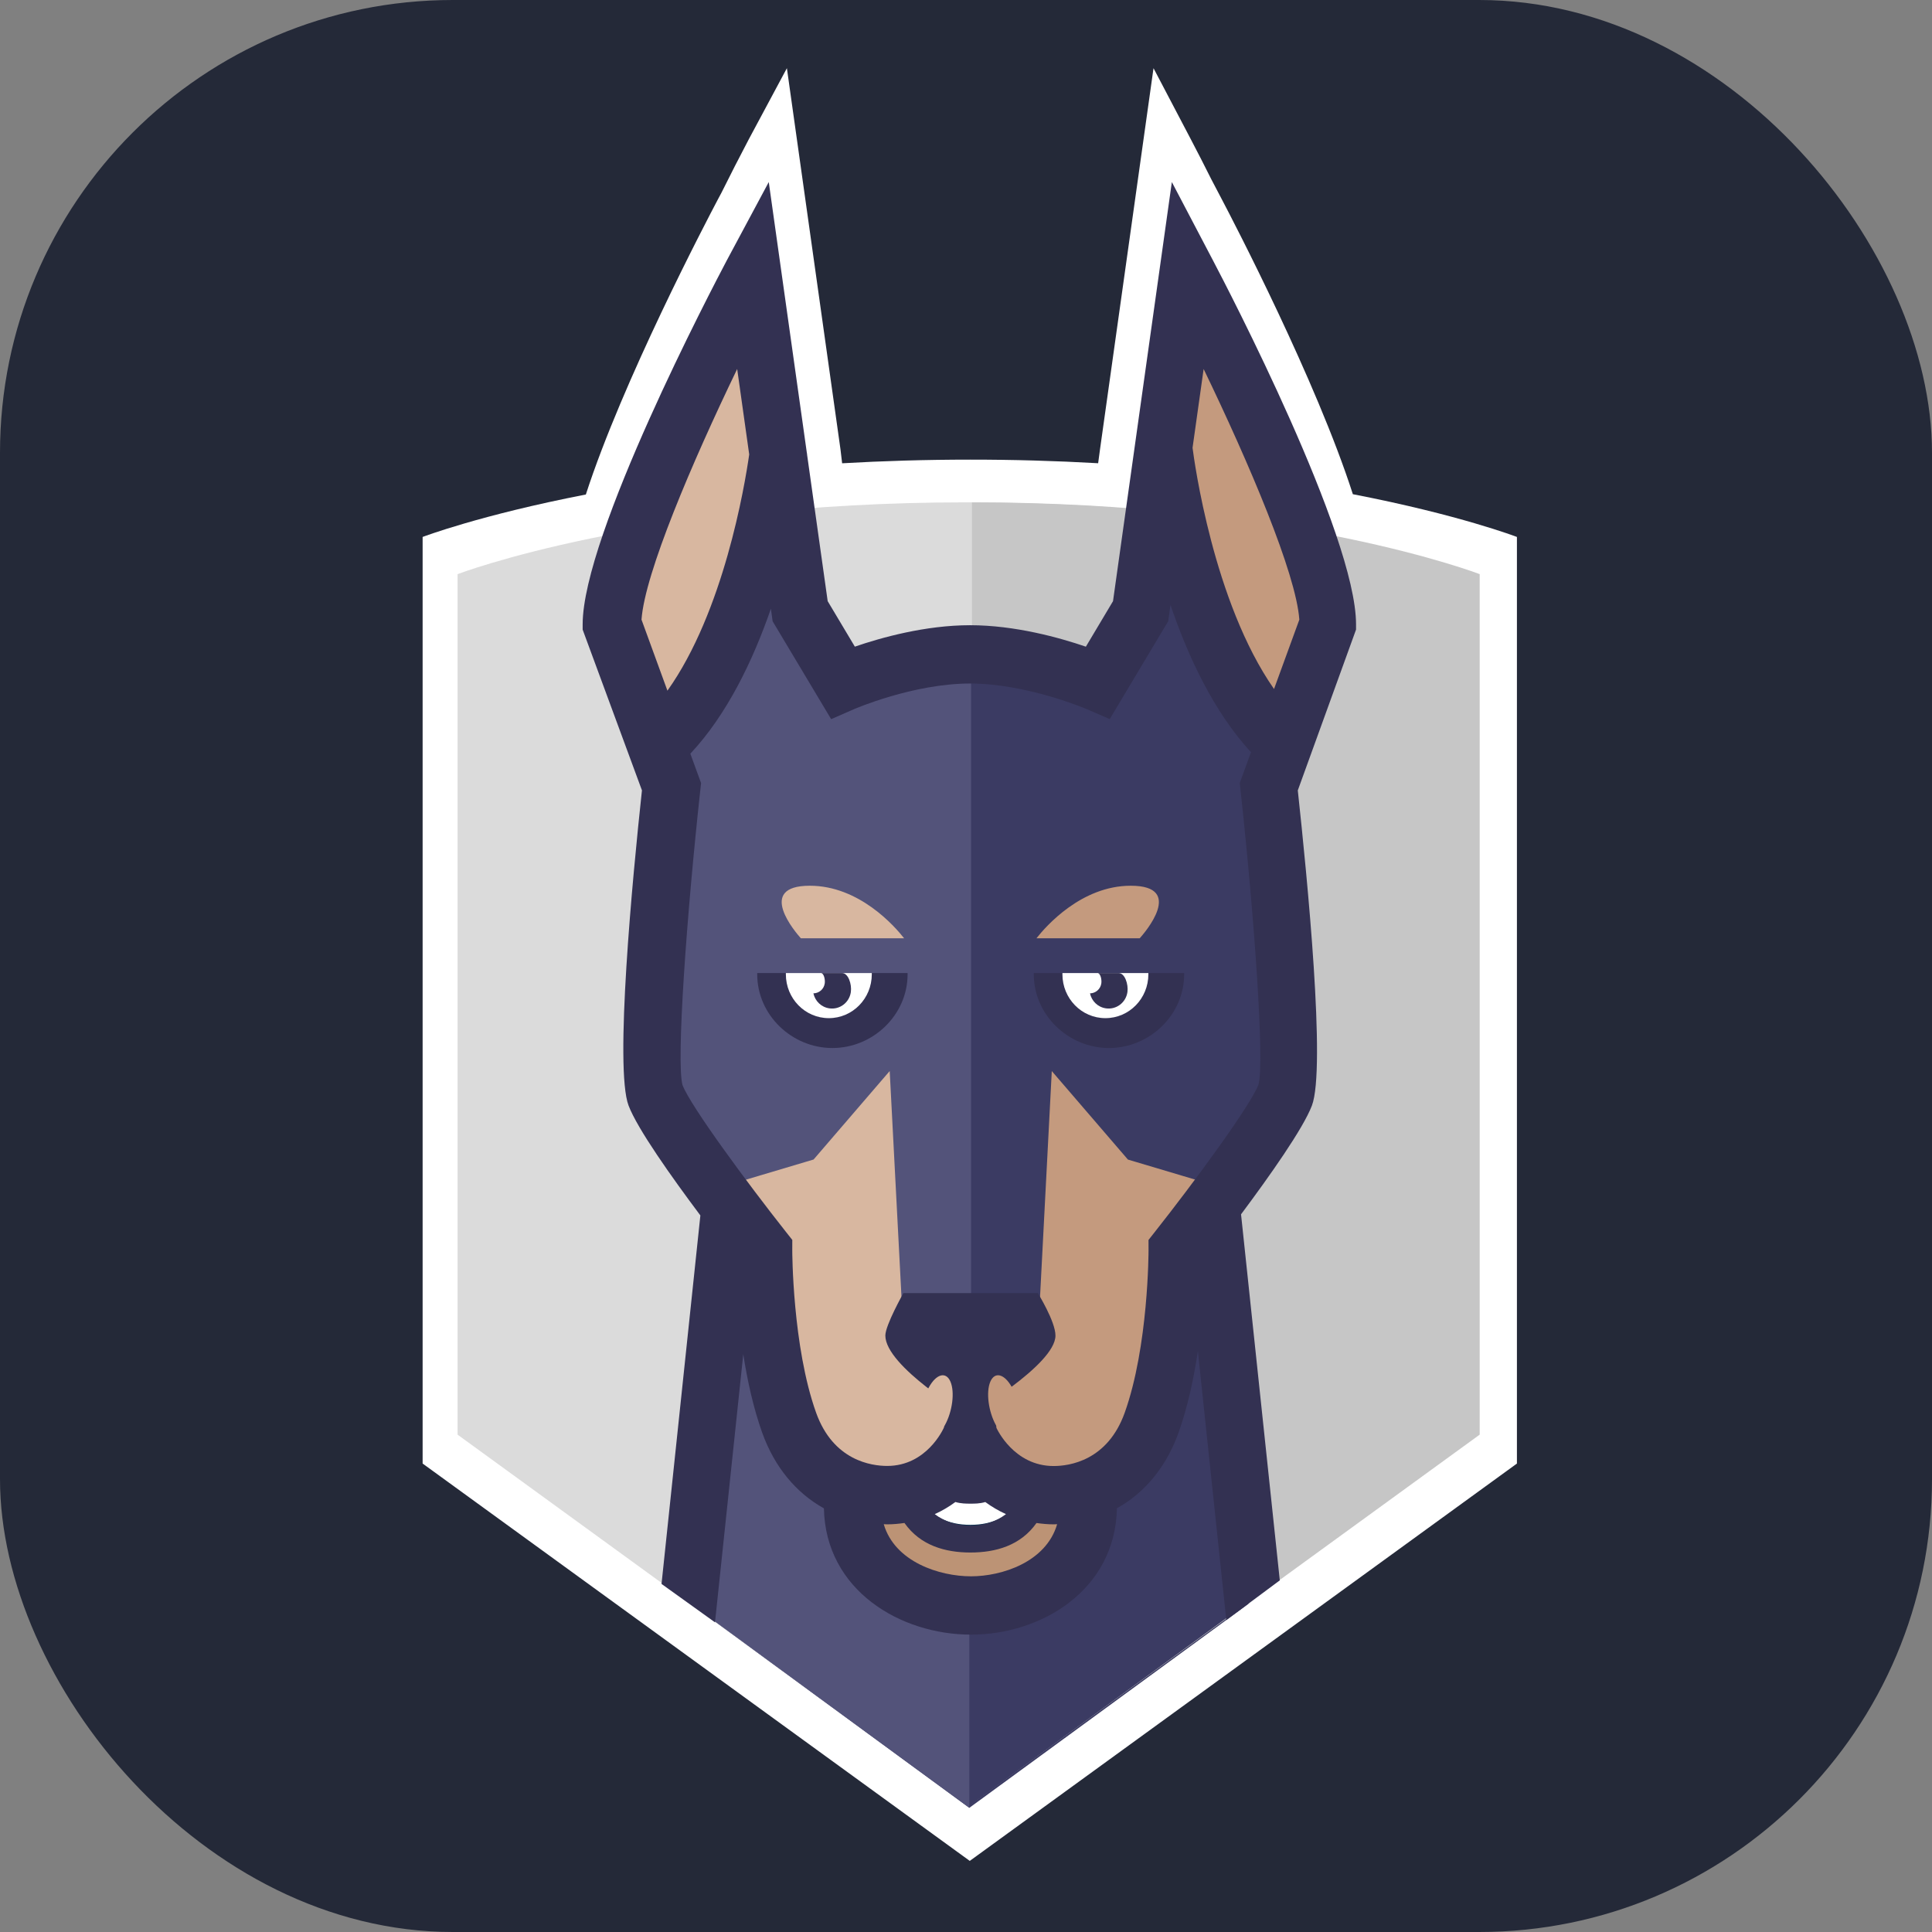 <svg width="256" height="256" viewBox="0 0 256 256" fill="none" xmlns="http://www.w3.org/2000/svg" id="snyk">
<rect x="0" y="0" width="256" height="256" fill="#808080" stroke="none"/>
<style>
#snyk {
    rect {fill: #242938}

    @media (prefers-color-scheme: light) {
        rect {fill: #F4F2ED}
    }
}
</style>
<rect width="256" height="256" rx="60" fill="#242938"/>
<path d="M179.261 65.485C174.43 50.461 163.446 29.351 161.881 26.379L160.518 23.782C159.628 22.001 158.721 20.228 157.796 18.465L152.847 9.035L145.757 59.544L145.51 61.381C139.879 61.062 134.239 60.902 128.598 60.904C122.595 60.904 116.919 61.08 111.587 61.387L111.368 59.543L108.88 41.838C108.883 41.809 104.267 9.035 104.267 9.035L99.214 18.465C97.976 20.818 96.765 23.185 95.582 25.566L95.146 26.379C93.577 29.354 82.489 50.502 77.627 65.527C63.603 68.243 56 71.148 56 71.148V193.927L128.499 246.579L201 193.928V71.148C201 71.148 193.373 68.213 179.261 65.485Z" fill="white"/>
<path d="M159.694 160.809H128.443V107.164L96.734 159.24L91.805 212.716L127.956 239.188L128.443 239.547L165.414 212.525L159.694 160.809Z" fill="#3B3B63"/>
<path d="M127.908 238.997L60.633 190.099V76.076C60.633 76.076 85.509 66.563 127.999 66.563C170.491 66.563 195.184 76.076 195.184 76.076V190.099L127.908 238.997L127.908 238.997Z" fill="#DBDBDB"/>
<path d="M128.882 66.563L128.79 66.564V238.994H128.791L196.067 190.096V76.076C196.067 76.076 171.373 66.563 128.882 66.563Z" fill="#C6C6C6"/>
<path d="M165.23 212.415L159.52 160.809H128.268V239.427L165.23 212.415Z" fill="#3B3B63"/>
<path d="M91.804 212.716L128.443 239.547V107.164L96.734 159.24L91.804 212.716Z" fill="#53537A"/>
<path d="M144.212 197.472C144.212 206.321 136.104 210.707 128.666 210.707C121.228 210.707 112.956 206.321 112.956 197.472" fill="#BC9375"/>
<path d="M139.654 192.458C139.654 202.835 134.173 205.617 128.584 205.617C122.996 205.617 117.513 202.835 117.513 192.458" fill="#073251"/>
<path d="M128.583 202.048C122.612 202.048 119.708 197.582 119.708 188.403H122.556C122.556 199.15 126.626 199.15 128.583 199.15C130.54 199.15 134.611 199.15 134.611 188.403H137.458C137.458 197.582 134.554 202.048 128.583 202.048Z" fill="white"/>
<path d="M175.983 82.642C175.983 71.447 157.422 36.225 157.422 36.225L151.143 80.894L145.508 90.325L128.618 91.025L128.552 91.163V91.025L111.66 90.325L106.026 80.894L99.748 36.225C99.748 36.225 81.185 71.447 81.185 82.642L89.027 104.152C89.027 104.152 85.069 140.282 86.876 145.012C88.677 149.744 101.189 165.566 101.189 165.566C101.189 165.566 101.152 178.867 104.577 188.43C107.021 195.259 112.406 198.029 117.562 198.029C125.46 198.029 128.55 190.643 128.55 190.643C128.55 190.643 131.714 198.029 139.612 198.029C144.767 198.029 150.146 195.263 152.596 188.43C156.018 178.871 155.983 165.566 155.983 165.566C155.983 165.566 168.492 149.744 170.297 145.012C172.103 140.281 168.144 104.151 168.144 104.151L175.983 82.642Z" fill="#C49A7E"/>
<path d="M128.583 91.096L128.551 91.163V91.025L111.658 90.326L106.026 80.895L99.745 36.226C99.745 36.226 81.183 71.448 81.183 82.643L89.024 104.152C89.024 104.152 85.067 140.283 86.871 145.013C88.677 149.745 101.183 165.567 101.183 165.567C101.183 165.567 101.151 178.868 104.573 188.431C107.02 195.26 112.406 198.03 117.557 198.03C125.459 198.03 128.549 190.644 128.549 190.644C128.549 190.644 128.563 190.671 128.584 190.719V91.096H128.583Z" fill="#D8B7A0"/>
<path d="M168.313 106.268C166.875 103.2 168.92 95.939 168.92 95.939C157.199 83.693 154.267 58.157 154.267 58.157C152.079 66.204 147.322 89.928 147.322 89.928C147.322 89.928 138.574 86.608 128.622 86.592H128.548C128.002 86.594 127.463 86.609 126.925 86.626V186.734L127.668 187.843V187.295H128.127V187.843L128.132 187.295H129.039H129.504V187.843L137.606 175.784L139.367 141.921L149.455 153.649L162.45 157.519C162.45 157.519 167.312 153.986 167.312 153.999C169.377 151.053 170.062 148.543 170.561 147.241C172.366 142.503 168.313 106.269 168.313 106.269" fill="#3B3B63"/>
<path d="M128.674 86.59L128.64 86.589V86.59C118.684 86.608 109.935 89.926 109.935 89.926C109.935 89.926 105.177 66.203 102.99 58.156C102.99 58.156 100.061 83.692 88.337 95.937C88.337 95.937 90.383 103.199 88.945 106.267C88.945 106.267 84.891 142.503 86.697 147.234C87.195 148.537 87.885 151.045 89.947 153.991C89.947 153.978 94.811 157.512 94.811 157.512L107.805 153.642L117.89 141.915L119.656 175.778L127.754 187.837V187.289H128.219H128.673V86.59H128.674Z" fill="#53537A"/>
<path d="M152.164 128.934H136.982V129.097C136.982 134.495 141.567 138.868 146.944 138.868C152.323 138.868 156.908 134.494 156.908 129.097V128.934H152.164Z" fill="#333152"/>
<path d="M140.777 128.934V129.097C140.777 132.308 143.316 134.91 146.472 134.91C149.627 134.91 152.164 132.308 152.164 129.097V128.934H140.777Z" fill="white"/>
<path d="M148.228 128.934H145.56C145.534 128.934 145.512 128.947 145.489 128.952C145.82 129.022 146.003 129.786 145.932 130.295C145.882 130.66 145.703 130.995 145.427 131.239C145.151 131.483 144.797 131.62 144.43 131.624C144.647 132.64 145.46 133.456 146.541 133.612C147.921 133.81 149.196 132.847 149.392 131.442C149.533 130.409 149.044 128.934 148.228 128.934ZM115.516 128.934H100.335V129.097C100.335 134.495 104.92 138.868 110.297 138.868C115.676 138.868 120.261 134.494 120.261 129.097V128.934H115.516Z" fill="#333152"/>
<path d="M104.131 128.934V129.097C104.131 132.308 106.671 134.91 109.823 134.91C112.979 134.91 115.517 132.308 115.517 129.097V128.934H104.131Z" fill="white"/>
<path d="M111.581 128.934H108.911C108.888 128.934 108.863 128.947 108.841 128.952C109.171 129.022 109.354 129.786 109.284 130.295C109.176 131.072 108.53 131.611 107.78 131.624C108 132.64 108.813 133.456 109.892 133.612C111.272 133.81 112.55 132.847 112.743 131.442C112.886 130.409 112.397 128.934 111.581 128.934Z" fill="#333152"/>
<path d="M151.019 124.326C151.656 123.615 157.068 117.364 149.83 117.364C143.29 117.364 138.584 122.736 137.337 124.326H151.019Z" fill="#C49A7E"/>
<path d="M119.799 124.326C118.553 122.736 113.847 117.364 107.305 117.364C100.07 117.364 105.482 123.615 106.116 124.326H119.799Z" fill="#D8B7A0"/>
<path d="M96.843 128.876H124.53V126.226H96.843V128.876Z" fill="#53537A"/>
<path d="M168.815 91.296C160.764 79.776 158.239 61.047 158.019 59.335L159.488 48.895C165.466 61.278 171.738 75.973 172.168 82.106L168.815 91.296ZM166.758 143.705C165.66 146.581 158.067 156.855 153.024 163.234L152.183 164.303L152.187 165.668C152.187 165.791 152.183 178.384 149.028 187.198C146.747 193.567 141.68 194.256 139.611 194.256C134.37 194.256 132.109 189.366 132.029 189.189L131.73 184.609H125.359L125.072 189.163C124.981 189.37 122.775 194.243 117.561 194.243C115.486 194.243 110.421 193.562 108.139 187.192C104.994 178.411 104.979 165.791 104.979 165.663L104.984 164.298L104.143 163.234C99.102 156.859 91.51 146.585 90.438 143.78C89.581 140.745 90.995 121.119 92.797 104.674L92.896 103.761L91.475 99.867C96.357 94.656 99.784 87.485 102.147 80.659L102.377 82.321L110.131 95.292L113.162 93.968C113.238 93.935 121.007 90.57 128.552 90.57C136.049 90.57 143.946 93.938 144.02 93.971L147.045 95.284L154.791 82.318L155.094 80.153C157.434 87.046 160.856 94.345 165.762 99.671L164.274 103.758L164.373 104.67C166.173 121.119 167.588 140.745 166.758 143.705ZM123.859 200.63C124.826 200.194 125.743 199.655 126.595 199.023C127.333 199.242 128.04 199.242 128.583 199.242C129.124 199.242 129.824 199.248 130.556 199.027C131.411 199.655 132.329 200.193 133.296 200.63C132.024 201.597 130.459 202.141 128.587 202.141C126.705 202.141 125.132 201.602 123.859 200.63ZM128.666 208.869C124.499 208.869 118.575 206.978 117.101 201.965C117.252 201.97 117.4 201.983 117.554 201.983C118.359 201.983 119.114 201.908 119.844 201.802C121.957 204.797 125.249 205.716 128.584 205.716C131.925 205.716 135.224 204.806 137.341 201.806C138.066 201.907 138.812 201.983 139.611 201.983C139.768 201.983 139.918 201.97 140.075 201.966C138.615 206.978 132.77 208.869 128.666 208.869ZM85.003 82.104C85.434 75.972 91.701 61.277 97.68 48.894L99.274 60.217C98.666 64.45 95.889 81.053 88.438 91.518L85.003 82.104ZM179.683 82.734C179.683 70.91 162.662 38.185 160.718 34.492L155.276 24.124L147.481 79.656L143.884 85.688C140.41 84.501 134.499 82.844 128.547 82.844C122.601 82.844 116.73 84.495 113.272 85.684L109.672 79.655L106.936 60.189C106.94 60.157 106.944 60.114 106.944 60.094L106.923 60.091L101.865 24.124L96.309 34.493C94.362 38.185 77.205 70.91 77.205 82.734V83.427L85.061 104.728C83.805 116.342 81.407 141.569 83.291 146.5C84.464 149.584 88.982 155.949 92.803 161.051L87.656 209.879L94.742 214.968L98.487 179.449C99.025 182.903 99.82 186.551 100.998 189.846C102.624 194.387 105.495 197.824 109.172 199.864C109.391 210.735 119.315 216.598 128.666 216.598C137.939 216.598 147.782 210.731 147.997 199.856C151.665 197.82 154.534 194.382 156.158 189.846C157.385 186.419 158.19 182.602 158.726 179.028L162.493 214.675L169.579 209.406L164.445 160.904C168.236 155.824 172.67 149.552 173.832 146.503C175.715 141.574 173.22 116.342 171.965 104.73L179.682 83.426V82.734H179.683Z" fill="#333152"/>
<path d="M137.518 171.34H119.708C119.708 171.34 117.313 175.589 117.313 176.968C117.313 181.062 128.275 187.583 128.275 187.583C128.275 187.583 139.854 180.869 139.854 176.968C139.854 175.107 137.518 171.34 137.518 171.34Z" fill="#333152"/>
<path d="M134.085 183.822C133.091 182.029 131.81 181.702 131.221 183.084C130.634 184.468 130.97 187.043 131.963 188.832C132.957 190.626 134.24 190.953 134.825 189.569C135.414 188.187 135.079 185.611 134.085 183.822Z" fill="#C49A7E"/>
<path d="M123.082 183.822C122.087 185.611 121.756 188.187 122.341 189.569C122.928 190.953 124.208 190.625 125.206 188.832C126.199 187.043 126.532 184.468 125.944 183.085C125.358 181.702 124.077 182.03 123.082 183.822Z" fill="#D8B7A0"/>
</svg>
